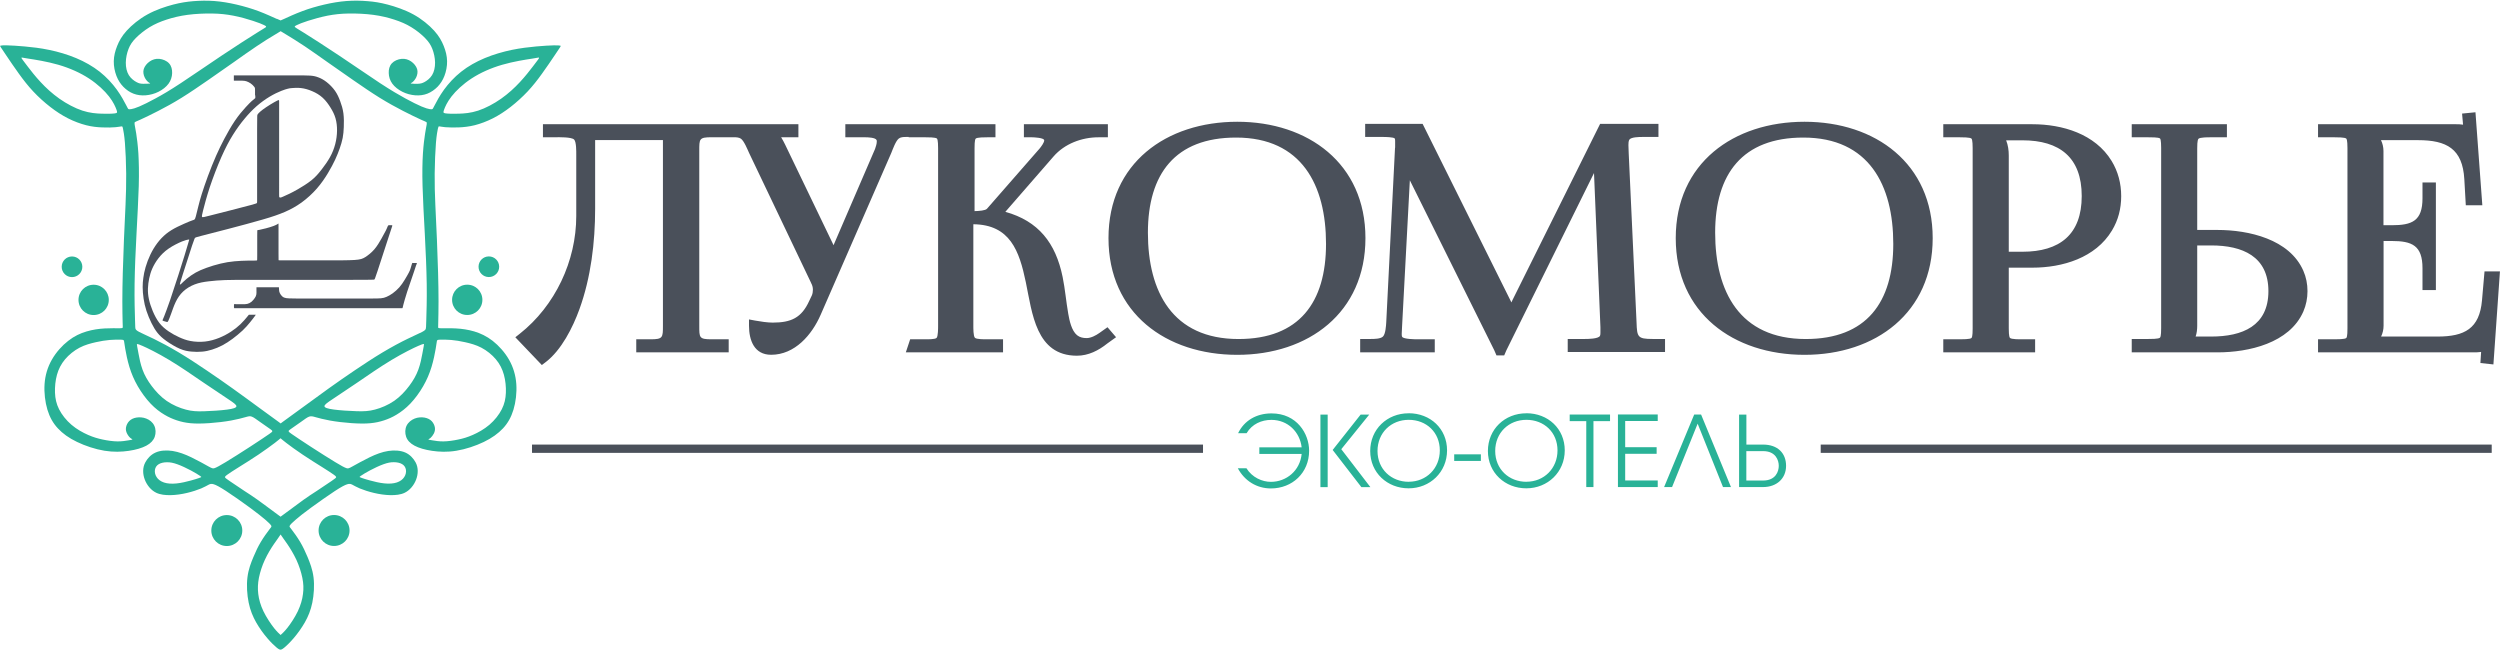 <svg width="415" height="108" viewBox="0 0 415 108" fill="none" xmlns="http://www.w3.org/2000/svg">
<path fill-rule="evenodd" clip-rule="evenodd" d="M205.587 56.278C215.674 56.278 220.12 50.2 220.12 40.486C220.12 30.773 216.111 22.836 205.186 22.836C195.08 22.836 190.552 28.869 190.552 38.628C190.552 48.387 194.616 56.278 205.587 56.278ZM299.751 56.278C309.838 56.278 314.284 50.2 314.284 40.486C314.284 30.773 310.275 22.836 299.35 22.836C289.244 22.836 284.716 28.869 284.716 38.628C284.716 48.387 288.78 56.278 299.751 56.278ZM333.019 23.292C333.338 24.085 333.456 24.969 333.456 25.798V41.789H335.716C341.921 41.789 345.566 38.928 345.566 32.541C345.566 26.153 341.921 23.292 335.716 23.292H333.019ZM364.738 40.742V54.063C364.738 54.701 364.665 55.312 364.474 55.868H367.052C372.237 55.868 376.556 54.109 376.556 48.332C376.556 42.555 372.255 40.742 367.052 40.742H364.747H364.738ZM231.592 24.522V23.483C231.592 23.383 231.592 23.073 231.529 22.991C231.374 22.754 229.916 22.736 229.688 22.736H226.617V20.567H236.158L250.728 49.863C250.773 49.963 250.837 50.072 250.892 50.2C250.946 50.072 251.001 49.954 251.047 49.863L265.617 20.567H275.303V22.736H272.578C272.141 22.736 270.747 22.745 270.464 23.192C270.328 23.41 270.319 23.839 270.319 24.085C270.319 24.531 270.364 24.978 270.364 25.424L271.667 53.526C271.749 55.941 271.84 56.269 274.328 56.269H276.396V58.437H260.241V56.269H263.111C263.548 56.269 265.334 56.26 265.59 55.758C265.672 55.603 265.672 55.339 265.672 55.175V54.337L264.605 28.723L250.063 58.146L249.698 58.993H248.413L248.049 58.146L234.034 29.926L232.741 54.237C232.741 54.638 232.686 55.029 232.686 55.421C232.686 55.549 232.686 55.795 232.759 55.913C232.987 56.314 234.982 56.323 235.347 56.323H238.171V58.492H225.788V56.269H227.556C228.066 56.269 229.169 56.269 229.57 55.868C230.007 55.439 230.08 54.063 230.116 53.517L231.574 24.522H231.592ZM395.673 39.985V54.063C395.673 54.701 395.528 55.312 395.263 55.868H404.621C409.114 55.868 411.601 54.556 412.011 49.863L412.43 45.052H414.991L413.907 60.497L411.747 60.26L411.866 58.419C411.465 58.483 411.064 58.492 410.699 58.492H384.794V56.323H387.564C387.864 56.323 389.258 56.332 389.486 56.105C389.687 55.904 389.678 54.774 389.678 54.51V24.595C389.678 24.331 389.678 23.21 389.486 23.009C389.268 22.782 387.864 22.791 387.564 22.791H384.794V20.622H407.729C408.075 20.622 408.476 20.631 408.868 20.695L408.704 18.854L410.927 18.636L412.066 34.072H409.323L409.077 29.743C408.786 24.704 406.161 23.265 401.387 23.265H395.245C395.509 23.82 395.655 24.431 395.655 25.069V37.388H397.013C400.403 37.388 402.134 36.687 402.134 32.914V30.29H404.357V48.15H402.134V44.523C402.134 40.751 400.403 40.004 397.013 40.004H395.655L395.673 39.985ZM120.106 20.622H132.535V22.791H129.674C129.929 23.201 130.148 23.638 130.339 24.021L138.276 40.505C138.303 40.569 138.34 40.632 138.367 40.705L145.256 24.732C145.383 24.367 145.547 23.875 145.547 23.492C145.547 23.41 145.547 23.319 145.511 23.246C145.328 22.827 144.044 22.791 143.697 22.791H140.326V20.622H165.247V22.791H163.881C163.58 22.791 162.186 22.782 161.967 23.009C161.767 23.21 161.776 24.34 161.776 24.595V35.047C162.568 35.028 163.589 34.946 163.844 34.646L172.583 24.65C172.82 24.358 173.339 23.684 173.339 23.292C173.339 22.864 171.589 22.791 171.334 22.791H169.967V20.622H183.909V22.791H182.342C179.581 22.791 176.729 23.857 174.897 25.962L166.888 35.165C172.355 36.687 175.243 40.295 176.401 45.999C176.811 48.022 176.975 50.063 177.33 52.086C177.521 53.189 177.877 54.893 178.788 55.64C179.244 56.013 179.799 56.123 180.383 56.123C181.102 56.123 181.932 55.676 182.497 55.275L183.845 54.319L185.267 55.977L183.818 57.016C182.369 58.182 180.665 59.048 178.77 59.048C171.954 59.048 171.353 51.968 170.286 46.847C169.202 41.626 167.671 37.297 161.575 37.224V54.063C161.575 54.419 161.557 55.804 161.84 56.077C162.104 56.332 163.389 56.323 163.735 56.323H166.505V58.492H150.367L151.087 56.323H153.666C153.985 56.323 155.224 56.342 155.47 56.096C155.734 55.84 155.725 54.41 155.725 54.063V24.595C155.725 24.331 155.725 23.201 155.534 23C155.315 22.782 153.958 22.791 153.666 22.791H150.841V22.736H150.331C149.967 22.736 149.511 22.764 149.21 22.991C148.7 23.374 148.199 24.777 147.953 25.388L136.235 52.241C134.777 55.585 131.952 58.893 128.006 58.893C125.209 58.893 124.334 56.496 124.334 54.063V53.025L125.355 53.216C126.202 53.371 127.414 53.553 128.262 53.553C131.332 53.553 133.055 52.751 134.321 49.972L134.768 49.034C134.895 48.742 134.941 48.396 134.941 48.077C134.941 47.685 134.831 47.321 134.64 46.974V46.956L124.352 25.397C124.088 24.823 123.514 23.383 122.986 23.019C122.667 22.8 122.184 22.782 121.819 22.782H118.138C116.051 22.782 116.079 23.046 116.079 25.041V54.063C116.079 56.059 116.051 56.323 118.138 56.323H120.963V58.492H105.618V56.323H107.987C110.037 56.323 110.047 56.041 110.047 54.063V23.246H98.793V34.655C98.793 40.213 98.091 46.072 96.187 51.321C95.085 54.364 93.198 58.127 90.556 60.132L89.945 60.597L85.544 55.986L86.282 55.403C92.16 50.756 95.659 43.329 95.659 35.858V25.652C95.659 25.151 95.686 23.556 95.303 23.164C94.866 22.727 92.77 22.782 92.196 22.782H90.128V20.613H120.115L120.106 20.622ZM364.747 38.172H368.109C373.267 38.172 380.055 39.694 382.352 44.942C382.825 46.017 383.044 47.157 383.044 48.332C383.044 49.507 382.816 50.646 382.352 51.722C380.055 56.97 373.267 58.492 368.109 58.492H353.867V56.269H356.637C356.938 56.269 358.332 56.287 358.56 56.05C358.76 55.849 358.751 54.719 358.751 54.464V24.549C358.751 24.303 358.751 23.183 358.569 22.991C358.359 22.773 356.929 22.791 356.637 22.791H353.867V20.622H369.668V22.791H366.897C366.569 22.791 365.203 22.782 364.948 23.037C364.729 23.265 364.738 24.358 364.738 24.65V38.172H364.747ZM333.456 44.414V54.519C333.456 54.792 333.456 55.886 333.657 56.096C333.894 56.342 335.297 56.323 335.616 56.323H337.83V58.492H322.585V56.323H325.356C325.656 56.323 327.05 56.332 327.269 56.105C327.47 55.904 327.46 54.774 327.46 54.51V24.595C327.46 24.331 327.46 23.21 327.269 23.009C327.05 22.782 325.647 22.791 325.356 22.791H322.585V20.622H337.374C342.359 20.622 347.78 22.226 350.523 26.709C351.607 28.477 352.118 30.481 352.118 32.55C352.118 34.618 351.635 36.523 350.587 38.263C347.862 42.801 342.386 44.432 337.374 44.432H333.456V44.414ZM299.55 58.902C287.75 58.902 278.173 51.995 278.173 39.53C278.173 27.064 287.787 20.212 299.55 20.212C311.314 20.212 320.827 27.146 320.827 39.53C320.827 51.913 311.359 58.902 299.55 58.902ZM205.386 58.902C193.586 58.902 184.009 51.995 184.009 39.53C184.009 27.064 193.622 20.212 205.386 20.212C217.15 20.212 226.663 27.146 226.663 39.53C226.663 51.913 217.195 58.902 205.386 58.902Z" fill="#4A505A"/>
<path d="M199.7 73.8H88.314V75.176H199.7V73.8Z" fill="#4A505A"/>
<path fill-rule="evenodd" clip-rule="evenodd" d="M206.944 71.896C207.837 70.383 209.432 69.7 211.045 69.7C213.796 69.7 215.774 71.713 216.074 74.256H209.049V75.349H216.074C215.81 78.128 213.541 79.987 210.972 79.987C209.523 79.987 207.864 79.267 206.908 77.728H205.477C206.598 79.823 208.621 81.081 210.972 81.081C214.516 81.081 217.314 78.493 217.314 74.821C217.314 72.023 215.3 68.624 211.072 68.624C208.548 68.624 206.534 69.827 205.523 71.914H206.953L206.944 71.896ZM219.191 68.825V80.862H220.394V68.825H219.191ZM221.223 74.693L225.988 80.862H227.483L222.653 74.566L227.291 68.825H225.861L221.223 74.693ZM233.834 68.606C230.253 68.606 227.455 71.258 227.455 74.866C227.455 78.475 230.289 81.062 233.834 81.062C237.378 81.062 240.212 78.374 240.212 74.766C240.212 71.158 237.433 68.597 233.834 68.597V68.606ZM233.852 79.978C230.954 79.978 228.667 77.891 228.667 74.866C228.667 71.841 230.909 69.691 233.852 69.691C236.795 69.691 239.009 71.777 239.009 74.766C239.009 77.755 236.777 79.969 233.852 79.969V79.978ZM241.397 75.422V76.516H245.825V75.422H241.397ZM253.37 68.606C249.789 68.606 246.992 71.258 246.992 74.866C246.992 78.475 249.825 81.062 253.37 81.062C256.915 81.062 259.749 78.374 259.749 74.766C259.749 71.158 256.969 68.597 253.37 68.597V68.606ZM253.388 79.978C250.491 79.978 248.204 77.891 248.204 74.866C248.204 71.841 250.445 69.691 253.388 69.691C256.331 69.691 258.546 71.777 258.546 74.766C258.546 77.755 256.313 79.969 253.388 79.969V79.978ZM263.311 80.853H264.514V69.909H267.266V68.816H260.569V69.909H263.32V80.853H263.311ZM268.578 80.853H275.184V79.76H269.781V75.331H275.002V74.237H269.781V69.891H275.184V68.798H268.578V80.835V80.853ZM282.374 68.816H281.235L276.241 80.853H277.563L281.809 70.329L286.019 80.853H287.34L282.383 68.816H282.374ZM288.688 68.816V80.853H292.661C294.939 80.853 296.488 79.422 296.488 77.326C296.488 75.231 295.103 73.8 292.661 73.8H289.9V68.825H288.698L288.688 68.816ZM289.891 74.885H292.67C294.766 74.885 295.276 76.397 295.276 77.326C295.276 78.256 294.775 79.769 292.67 79.769H289.891V74.885Z" fill="#29B297"/>
<path fill-rule="evenodd" clip-rule="evenodd" d="M42.335 15.811C42.335 15.601 42.335 15.182 42.335 14.927C42.335 14.672 42.335 14.59 42.216 14.426C42.098 14.262 41.852 14.016 41.606 13.843C41.36 13.669 41.114 13.569 40.913 13.496C40.713 13.432 40.549 13.405 40.257 13.396C39.966 13.387 39.537 13.387 39.273 13.387C39.009 13.387 38.918 13.387 38.863 13.387C38.818 13.387 38.818 13.378 38.818 13.36C38.818 13.351 38.818 13.332 38.818 13.196C38.818 13.059 38.818 12.795 38.818 12.658C38.818 12.521 38.818 12.512 38.818 12.512C38.818 12.512 38.836 12.512 40.622 12.512H48.094C50.217 12.512 50.918 12.512 51.456 12.549C51.994 12.585 52.385 12.667 52.814 12.831C53.242 12.986 53.716 13.232 54.208 13.615C54.7 13.998 55.228 14.526 55.611 15.073C55.994 15.619 56.24 16.175 56.468 16.786C56.695 17.396 56.905 18.052 57.005 18.809C57.105 19.556 57.096 20.403 57.069 21.087C57.042 21.779 56.996 22.317 56.887 22.891C56.777 23.465 56.595 24.066 56.386 24.659C56.176 25.251 55.948 25.834 55.638 26.499C55.329 27.164 54.937 27.902 54.445 28.723C53.953 29.543 53.351 30.436 52.604 31.292C51.857 32.149 50.964 32.96 50.062 33.616C49.151 34.272 48.23 34.773 47.255 35.192C46.28 35.611 45.251 35.967 43.647 36.431C42.043 36.896 39.856 37.488 37.925 37.989C35.993 38.491 34.325 38.91 33.441 39.147C32.567 39.375 32.475 39.411 32.412 39.457C32.348 39.493 32.293 39.539 31.892 40.741C31.491 41.944 30.735 44.322 30.325 45.598C29.924 46.874 29.869 47.065 29.86 47.165C29.86 47.266 29.897 47.284 30.07 47.129C30.252 46.965 30.571 46.628 30.999 46.272C31.419 45.917 31.947 45.553 32.494 45.243C33.041 44.942 33.605 44.696 34.307 44.45C35 44.204 35.82 43.94 36.612 43.758C37.396 43.566 38.152 43.448 38.927 43.375C39.701 43.302 40.503 43.275 41.077 43.265C41.651 43.256 41.989 43.256 42.216 43.256C42.444 43.256 42.572 43.256 42.636 43.238C42.699 43.22 42.699 43.183 42.699 42.345C42.699 41.507 42.699 39.894 42.699 39.065C42.699 38.236 42.718 38.208 42.736 38.199C42.754 38.199 42.79 38.199 43.027 38.163C43.264 38.117 43.702 38.017 44.157 37.898C44.613 37.78 45.087 37.634 45.424 37.507C45.761 37.379 45.952 37.279 46.062 37.206C46.171 37.133 46.198 37.097 46.217 37.097C46.235 37.097 46.235 37.133 46.235 38.145C46.235 39.147 46.235 41.124 46.235 42.126C46.235 43.129 46.235 43.174 46.244 43.193C46.253 43.211 46.271 43.22 47.656 43.22C49.032 43.22 51.775 43.22 53.98 43.22C56.185 43.22 57.853 43.22 58.855 43.156C59.857 43.092 60.194 42.956 60.65 42.673C61.106 42.382 61.671 41.935 62.144 41.388C62.618 40.833 63.001 40.176 63.32 39.611C63.639 39.047 63.894 38.582 64.058 38.254C64.222 37.926 64.286 37.734 64.34 37.607C64.395 37.488 64.431 37.434 64.477 37.406C64.523 37.379 64.568 37.379 64.678 37.379C64.787 37.379 64.96 37.379 65.051 37.388C65.142 37.397 65.142 37.416 65.106 37.534C65.069 37.643 64.996 37.853 64.514 39.338C64.031 40.823 63.129 43.593 62.673 44.988C62.217 46.382 62.199 46.4 62.081 46.418C61.962 46.436 61.753 46.446 58.099 46.455C54.445 46.455 47.346 46.455 43.31 46.455C39.273 46.455 38.316 46.455 37.369 46.491C36.421 46.528 35.483 46.591 34.635 46.701C33.788 46.801 33.031 46.938 32.321 47.211C31.61 47.484 30.936 47.885 30.398 48.395C29.86 48.897 29.468 49.498 29.159 50.145C28.849 50.792 28.621 51.484 28.421 52.04C28.22 52.596 28.056 53.025 27.947 53.243C27.837 53.462 27.792 53.462 27.728 53.453C27.664 53.444 27.573 53.407 27.436 53.371C27.3 53.334 27.118 53.289 27.036 53.243C26.954 53.198 26.972 53.161 26.999 53.106C27.026 53.052 27.063 52.97 27.263 52.478C27.455 51.977 27.81 51.065 28.238 49.817C28.667 48.569 29.177 46.992 29.605 45.671C30.024 44.35 30.361 43.293 30.626 42.436C30.89 41.58 31.072 40.924 31.2 40.514C31.318 40.094 31.382 39.912 31.4 39.83C31.419 39.739 31.391 39.748 31.236 39.776C31.081 39.803 30.799 39.848 30.207 40.085C29.614 40.331 28.712 40.769 28.002 41.261C27.282 41.753 26.744 42.3 26.307 42.864C25.869 43.429 25.523 44.031 25.277 44.587C25.031 45.142 24.885 45.671 24.767 46.209C24.657 46.755 24.575 47.311 24.557 47.885C24.539 48.459 24.584 49.052 24.721 49.671C24.858 50.3 25.076 50.965 25.359 51.648C25.651 52.332 26.006 53.025 26.452 53.608C26.899 54.182 27.446 54.637 28.011 55.02C28.576 55.403 29.159 55.712 29.733 55.977C30.316 56.241 30.899 56.469 31.619 56.605C32.339 56.742 33.214 56.788 34.034 56.697C34.863 56.605 35.647 56.378 36.376 56.086C37.095 55.794 37.761 55.439 38.344 55.056C38.936 54.674 39.446 54.264 39.911 53.826C40.376 53.38 40.777 52.897 40.995 52.633C41.214 52.368 41.25 52.323 41.269 52.295C41.287 52.268 41.296 52.25 41.323 52.241C41.351 52.241 41.396 52.241 41.588 52.241C41.788 52.241 42.134 52.241 42.307 52.241C42.481 52.241 42.462 52.241 42.453 52.259C42.444 52.268 42.435 52.295 42.289 52.496C42.143 52.696 41.861 53.079 41.515 53.498C41.168 53.927 40.767 54.391 40.266 54.865C39.765 55.339 39.173 55.813 38.608 56.241C38.034 56.66 37.487 57.025 36.913 57.325C36.339 57.626 35.756 57.863 35.2 58.036C34.644 58.209 34.116 58.328 33.551 58.373C32.986 58.428 32.375 58.419 31.774 58.364C31.172 58.309 30.589 58.209 29.86 57.899C29.131 57.59 28.266 57.061 27.61 56.596C26.963 56.132 26.525 55.731 26.152 55.266C25.778 54.801 25.459 54.264 25.149 53.635C24.84 53.006 24.539 52.295 24.311 51.603C24.083 50.91 23.938 50.254 23.837 49.58C23.737 48.906 23.682 48.213 23.682 47.648C23.682 47.083 23.719 46.637 23.792 46.127C23.865 45.607 23.965 45.024 24.165 44.35C24.357 43.675 24.648 42.919 24.976 42.236C25.304 41.552 25.669 40.951 26.097 40.377C26.525 39.803 27.026 39.274 27.582 38.819C28.138 38.372 28.74 38.008 29.459 37.652C30.179 37.297 30.999 36.951 31.455 36.759C31.911 36.577 31.983 36.55 32.066 36.532C32.148 36.504 32.23 36.486 32.293 36.431C32.357 36.377 32.403 36.295 32.512 35.903C32.612 35.511 32.785 34.809 32.94 34.181C33.095 33.561 33.241 33.023 33.487 32.222C33.742 31.42 34.097 30.363 34.517 29.224C34.936 28.085 35.428 26.873 35.874 25.852C36.321 24.841 36.722 24.021 37.223 23.064C37.733 22.107 38.344 21.005 38.981 20.066C39.619 19.119 40.294 18.335 40.786 17.797C41.278 17.26 41.578 16.968 41.788 16.777C41.998 16.594 42.107 16.512 42.198 16.439C42.28 16.376 42.335 16.321 42.362 16.294C42.389 16.266 42.389 16.248 42.38 16.23C42.38 16.212 42.38 16.175 42.38 16.157C42.38 16.13 42.38 16.102 42.38 16.093C42.38 16.075 42.38 16.075 42.38 15.856M48.504 14.617C48.795 14.599 49.351 14.544 49.953 14.617C50.554 14.681 51.192 14.863 51.82 15.136C52.449 15.401 53.06 15.756 53.579 16.239C54.099 16.713 54.527 17.314 54.882 17.888C55.237 18.462 55.511 19 55.693 19.629C55.875 20.258 55.957 20.968 55.948 21.697C55.939 22.426 55.839 23.182 55.648 23.921C55.456 24.649 55.183 25.369 54.782 26.08C54.39 26.791 53.88 27.502 53.379 28.148C52.877 28.796 52.385 29.379 51.693 29.934C51 30.49 50.107 31.028 49.469 31.401C48.832 31.766 48.44 31.966 48.048 32.158C47.647 32.349 47.246 32.531 46.991 32.641C46.736 32.75 46.636 32.796 46.554 32.796C46.462 32.796 46.39 32.768 46.362 32.714C46.326 32.668 46.335 32.595 46.335 30.117C46.335 27.638 46.335 22.754 46.335 20.121C46.335 17.487 46.335 17.114 46.335 16.904C46.335 16.695 46.326 16.658 46.298 16.631C46.28 16.604 46.235 16.594 45.998 16.713C45.761 16.831 45.314 17.077 44.859 17.36C44.403 17.642 43.938 17.952 43.601 18.207C43.264 18.462 43.045 18.663 42.918 18.799C42.79 18.936 42.754 19.009 42.727 19.073C42.699 19.137 42.69 19.182 42.681 21.46C42.681 23.738 42.681 28.24 42.681 30.609C42.681 32.978 42.681 33.215 42.681 33.379C42.681 33.543 42.681 33.616 42.654 33.679C42.626 33.743 42.572 33.78 41.861 33.98C41.15 34.172 39.792 34.527 38.398 34.882C37.004 35.238 35.592 35.602 34.781 35.803C33.97 36.012 33.76 36.058 33.651 36.049C33.542 36.049 33.514 35.985 33.514 35.894C33.514 35.803 33.532 35.666 33.724 34.891C33.915 34.117 34.289 32.705 34.826 31.064C35.373 29.433 36.084 27.575 36.749 26.071C37.414 24.567 38.025 23.41 38.663 22.39C39.3 21.369 39.947 20.485 40.603 19.702C41.25 18.918 41.907 18.235 42.599 17.624C43.301 17.014 44.048 16.476 44.759 16.048C45.478 15.619 46.171 15.291 46.681 15.091C47.191 14.881 47.538 14.79 47.747 14.736C47.966 14.681 48.057 14.663 48.121 14.653C48.185 14.653 48.221 14.644 48.522 14.617H48.504ZM38.836 51.029C38.836 50.965 38.836 50.874 38.836 50.774C38.836 50.673 38.836 50.573 38.845 50.528C38.854 50.482 38.881 50.482 39.127 50.491C39.373 50.491 39.856 50.491 40.212 50.5C40.567 50.5 40.813 50.5 41.05 50.446C41.287 50.391 41.533 50.273 41.752 50.09C41.97 49.908 42.162 49.662 42.298 49.462C42.435 49.261 42.508 49.106 42.544 48.915C42.581 48.724 42.581 48.505 42.572 48.313C42.572 48.122 42.572 47.958 42.572 47.858C42.572 47.758 42.572 47.73 42.572 47.712C42.572 47.694 42.572 47.694 42.599 47.685C42.617 47.685 42.663 47.685 43.273 47.685C43.893 47.685 45.087 47.685 45.688 47.685C46.289 47.685 46.298 47.685 46.308 47.703C46.308 47.712 46.308 47.73 46.308 47.803C46.308 47.876 46.308 48.013 46.326 48.159C46.335 48.304 46.362 48.459 46.453 48.66C46.545 48.86 46.718 49.097 46.9 49.243C47.091 49.389 47.292 49.453 47.52 49.489C47.747 49.525 47.984 49.544 49.224 49.553C50.463 49.553 52.695 49.553 54.472 49.553H61.561C62.308 49.553 62.837 49.553 63.229 49.516C63.611 49.48 63.858 49.407 64.158 49.279C64.459 49.152 64.805 48.961 65.179 48.696C65.552 48.423 65.953 48.077 66.29 47.694C66.628 47.311 66.901 46.901 67.174 46.455C67.448 46.017 67.712 45.543 67.876 45.234C68.04 44.924 68.095 44.76 68.158 44.541C68.231 44.313 68.313 44.022 68.359 43.867C68.413 43.703 68.423 43.666 68.45 43.657C68.468 43.639 68.505 43.657 68.623 43.657C68.742 43.657 68.951 43.657 69.061 43.657C69.17 43.657 69.188 43.657 69.197 43.675C69.197 43.694 69.197 43.721 69.179 43.794C69.152 43.867 69.097 43.976 69.061 44.076C69.024 44.177 69.006 44.277 68.732 45.079C68.459 45.881 67.94 47.375 67.584 48.45C67.238 49.525 67.065 50.181 66.965 50.555C66.874 50.929 66.855 51.029 66.837 51.084C66.819 51.138 66.81 51.147 66.782 51.157C66.755 51.157 66.701 51.157 62.691 51.157H38.89C38.89 51.157 38.863 51.157 38.863 51.138C38.863 51.12 38.845 51.084 38.845 51.02L38.836 51.029Z" fill="#4A505A"/>
<path fill-rule="evenodd" clip-rule="evenodd" d="M45.942 3.137C45.304 2.854 44.156 2.317 42.953 1.861C41.75 1.414 40.511 1.05 39.263 0.758C38.014 0.467 36.766 0.257 35.554 0.166C34.342 0.075 33.167 0.111 32.092 0.193C31.016 0.285 30.032 0.43 28.757 0.758C27.472 1.095 25.895 1.615 24.492 2.389C23.089 3.155 21.868 4.175 21.039 5.087C20.209 5.998 19.772 6.818 19.444 7.638C19.116 8.458 18.906 9.287 18.888 10.144C18.87 11 19.052 11.884 19.335 12.613C19.617 13.342 20 13.916 20.474 14.408C20.957 14.9 21.531 15.31 22.159 15.547C22.788 15.793 23.472 15.875 24.182 15.821C24.893 15.766 25.631 15.575 26.305 15.237C26.98 14.9 27.581 14.435 27.982 13.889C28.374 13.351 28.556 12.741 28.574 12.139C28.593 11.538 28.456 10.946 28.064 10.517C27.672 10.089 27.034 9.825 26.442 9.77C25.85 9.716 25.321 9.88 24.857 10.198C24.392 10.517 24.009 10.991 23.863 11.465C23.718 11.948 23.827 12.431 24 12.814C24.182 13.205 24.428 13.488 24.647 13.652C24.857 13.816 25.039 13.843 24.857 13.871C24.674 13.898 24.137 13.916 23.736 13.907C23.335 13.898 23.071 13.852 22.67 13.634C22.269 13.424 21.731 13.041 21.385 12.476C21.039 11.912 20.875 11.173 20.884 10.39C20.893 9.606 21.075 8.786 21.339 8.112C21.604 7.437 21.95 6.918 22.542 6.317C23.134 5.715 23.954 5.05 24.829 4.513C25.704 3.984 26.615 3.592 27.654 3.255C28.684 2.918 29.841 2.635 31.153 2.462C32.465 2.289 33.941 2.225 35.217 2.244C36.493 2.262 37.586 2.38 38.725 2.599C39.873 2.818 41.067 3.155 41.978 3.456C42.889 3.747 43.5 4.002 43.837 4.166C44.174 4.33 44.22 4.412 44.147 4.494C44.074 4.585 43.864 4.677 42.634 5.451C41.404 6.216 39.144 7.665 36.766 9.251C34.388 10.845 31.873 12.577 30.005 13.807C28.137 15.037 26.898 15.757 25.813 16.34C24.729 16.932 23.791 17.397 23.125 17.679C22.46 17.962 22.068 18.062 21.804 18.108C21.54 18.153 21.412 18.153 21.33 18.108C21.248 18.062 21.203 17.971 20.929 17.433C20.647 16.896 20.137 15.912 19.398 14.891C18.66 13.871 17.695 12.814 16.546 11.902C15.398 11 14.068 10.244 12.628 9.643C11.188 9.041 9.639 8.586 8.163 8.285C6.696 7.975 5.302 7.82 4.099 7.711C2.897 7.601 1.876 7.547 1.211 7.529C0.555 7.51 0.254 7.538 0.117 7.574C-0.019 7.611 -0.001 7.647 0.145 7.866C0.29 8.084 0.555 8.476 1.074 9.251C1.594 10.025 2.368 11.173 3.133 12.23C3.899 13.287 4.646 14.253 5.512 15.174C6.377 16.103 7.371 16.996 8.346 17.752C9.321 18.509 10.277 19.128 11.28 19.639C12.282 20.149 13.339 20.541 14.305 20.787C15.271 21.033 16.136 21.124 16.984 21.151C17.831 21.188 18.642 21.169 19.189 21.115C19.736 21.069 20.018 20.987 20.173 20.978C20.328 20.969 20.346 21.024 20.419 21.379C20.492 21.734 20.629 22.39 20.738 23.712C20.847 25.033 20.929 27.028 20.948 28.814C20.966 30.6 20.911 32.195 20.838 34.008C20.765 35.822 20.656 37.863 20.574 39.803C20.492 41.744 20.428 43.576 20.383 45.28C20.337 46.984 20.31 48.542 20.31 49.982C20.31 51.421 20.337 52.734 20.355 53.444C20.373 54.155 20.392 54.273 20.373 54.355C20.364 54.438 20.319 54.483 19.827 54.492C19.335 54.492 18.378 54.465 17.394 54.52C16.41 54.574 15.389 54.72 14.369 55.021C13.348 55.321 12.337 55.786 11.325 56.579C10.314 57.362 9.311 58.474 8.61 59.704C7.908 60.934 7.498 62.292 7.398 63.75C7.298 65.208 7.498 66.757 7.872 68.014C8.254 69.272 8.81 70.247 9.603 71.103C10.396 71.96 11.434 72.716 12.792 73.363C14.15 74.019 15.827 74.575 17.339 74.821C18.852 75.067 20.2 75.013 21.376 74.839C22.551 74.666 23.563 74.375 24.292 73.983C25.021 73.591 25.476 73.099 25.686 72.507C25.895 71.905 25.877 71.204 25.604 70.648C25.34 70.092 24.829 69.691 24.273 69.481C23.727 69.263 23.134 69.236 22.642 69.317C22.141 69.4 21.74 69.6 21.44 69.91C21.148 70.21 20.966 70.621 20.911 70.985C20.856 71.35 20.938 71.659 21.084 71.96C21.23 72.261 21.449 72.543 21.649 72.707C21.84 72.871 22.014 72.917 21.986 72.953C21.959 72.99 21.74 73.026 21.312 73.099C20.884 73.172 20.255 73.281 19.49 73.272C18.733 73.263 17.84 73.135 17.038 72.962C16.227 72.789 15.498 72.58 14.624 72.197C13.749 71.814 12.738 71.258 11.863 70.511C10.988 69.764 10.259 68.835 9.803 67.933C9.348 67.03 9.166 66.156 9.129 65.19C9.093 64.224 9.193 63.167 9.457 62.21C9.721 61.263 10.15 60.424 10.797 59.65C11.444 58.884 12.3 58.192 13.202 57.718C14.104 57.244 15.061 56.998 15.899 56.807C16.747 56.615 17.476 56.497 18.223 56.433C18.961 56.369 19.708 56.369 20.1 56.388C20.501 56.406 20.547 56.442 20.592 56.633C20.638 56.825 20.665 57.171 20.793 57.918C20.92 58.666 21.148 59.823 21.485 60.925C21.822 62.028 22.269 63.076 22.87 64.115C23.472 65.153 24.228 66.192 25.002 67.003C25.777 67.814 26.561 68.406 27.29 68.835C28.018 69.272 28.684 69.554 29.367 69.782C30.06 70.01 30.77 70.174 31.654 70.256C32.538 70.338 33.604 70.32 34.789 70.238C35.973 70.156 37.285 70.001 38.343 69.81C39.4 69.618 40.201 69.4 40.721 69.254C41.24 69.108 41.477 69.035 41.805 69.163C42.133 69.29 42.543 69.6 43.145 70.028C43.746 70.457 44.539 70.994 44.931 71.277C45.322 71.568 45.322 71.605 44.721 72.024C44.12 72.443 42.908 73.254 41.504 74.165C40.101 75.076 38.516 76.079 37.477 76.707C36.438 77.336 35.946 77.591 35.645 77.701C35.345 77.81 35.226 77.764 34.606 77.427C33.987 77.081 32.857 76.443 31.782 75.924C30.707 75.404 29.677 75.022 28.647 74.858C27.618 74.703 26.588 74.766 25.804 75.131C25.012 75.486 24.456 76.133 24.128 76.744C23.162 78.502 24.255 80.999 25.941 81.801C26.606 82.12 27.454 82.211 28.346 82.193C29.23 82.175 30.151 82.038 31.035 81.828C31.928 81.619 32.784 81.336 33.395 81.081C34.005 80.826 34.361 80.598 34.634 80.462C34.907 80.325 35.099 80.27 35.481 80.389C35.864 80.507 36.42 80.79 37.532 81.51C38.634 82.229 40.283 83.387 41.495 84.279C42.707 85.172 43.482 85.792 44.028 86.257C44.575 86.731 44.903 87.05 45.013 87.241C45.122 87.432 45.031 87.487 44.694 87.924C44.356 88.362 43.773 89.164 43.299 89.956C42.826 90.749 42.461 91.524 42.069 92.462C41.668 93.401 41.24 94.503 41.076 95.843C40.912 97.173 41.012 98.731 41.277 100.025C41.541 101.319 41.978 102.358 42.525 103.324C43.081 104.299 43.746 105.21 44.375 105.939C44.994 106.668 45.578 107.215 45.942 107.515C46.288 107.798 46.452 107.843 46.562 107.843C46.671 107.843 46.835 107.798 47.181 107.515C47.546 107.224 48.12 106.668 48.748 105.939C49.368 105.21 50.042 104.299 50.598 103.324C51.154 102.349 51.582 101.319 51.847 100.025C52.111 98.731 52.211 97.173 52.047 95.843C51.883 94.512 51.446 93.41 51.054 92.462C50.653 91.524 50.297 90.749 49.824 89.956C49.35 89.164 48.767 88.353 48.429 87.924C48.092 87.487 47.992 87.432 48.111 87.241C48.22 87.05 48.548 86.731 49.095 86.257C49.641 85.783 50.416 85.163 51.628 84.279C52.84 83.387 54.489 82.238 55.592 81.51C56.694 80.79 57.259 80.507 57.642 80.389C58.025 80.27 58.216 80.325 58.489 80.462C58.763 80.598 59.118 80.826 59.728 81.081C60.339 81.336 61.196 81.619 62.089 81.828C62.981 82.038 63.893 82.175 64.777 82.193C65.66 82.211 66.517 82.12 67.173 81.801C68.85 80.999 69.943 78.502 68.986 76.744C68.649 76.133 68.093 75.486 67.31 75.131C66.517 74.776 65.487 74.703 64.467 74.858C63.437 75.013 62.407 75.404 61.332 75.924C60.257 76.443 59.127 77.09 58.508 77.427C57.888 77.773 57.769 77.81 57.469 77.701C57.168 77.591 56.676 77.345 55.637 76.707C54.598 76.079 53.004 75.067 51.61 74.165C50.206 73.254 49.004 72.452 48.393 72.024C47.792 71.605 47.792 71.559 48.184 71.277C48.575 70.985 49.368 70.457 49.969 70.028C50.571 69.6 50.981 69.281 51.309 69.163C51.637 69.044 51.874 69.108 52.393 69.254C52.913 69.4 53.715 69.618 54.772 69.81C55.828 70.001 57.141 70.156 58.325 70.238C59.51 70.32 60.567 70.338 61.46 70.256C62.344 70.174 63.054 70.01 63.747 69.782C64.439 69.554 65.105 69.272 65.825 68.835C66.553 68.397 67.337 67.814 68.112 67.003C68.886 66.192 69.642 65.162 70.244 64.115C70.845 63.076 71.292 62.028 71.629 60.925C71.966 59.823 72.194 58.666 72.321 57.918C72.449 57.171 72.485 56.825 72.522 56.633C72.567 56.442 72.613 56.406 73.014 56.388C73.415 56.369 74.153 56.369 74.891 56.433C75.629 56.497 76.367 56.615 77.215 56.807C78.062 56.998 79.01 57.244 79.912 57.718C80.814 58.192 81.68 58.884 82.317 59.65C82.964 60.415 83.383 61.253 83.648 62.21C83.912 63.158 84.012 64.224 83.976 65.19C83.939 66.156 83.757 67.03 83.301 67.933C82.846 68.835 82.117 69.764 81.242 70.511C80.367 71.258 79.356 71.814 78.481 72.197C77.606 72.58 76.877 72.798 76.066 72.962C75.255 73.135 74.372 73.263 73.615 73.272C72.859 73.281 72.221 73.172 71.793 73.099C71.365 73.026 71.146 72.999 71.119 72.953C71.091 72.917 71.264 72.871 71.456 72.707C71.647 72.543 71.866 72.261 72.021 71.96C72.166 71.659 72.249 71.34 72.194 70.985C72.139 70.621 71.957 70.22 71.665 69.91C71.374 69.609 70.964 69.409 70.463 69.317C69.961 69.236 69.378 69.263 68.832 69.481C68.285 69.7 67.775 70.101 67.501 70.648C67.228 71.195 67.21 71.905 67.419 72.507C67.629 73.108 68.084 73.591 68.813 73.983C69.542 74.375 70.554 74.666 71.729 74.839C72.905 75.013 74.253 75.076 75.766 74.821C77.278 74.575 78.955 74.019 80.313 73.363C81.67 72.707 82.7 71.96 83.502 71.103C84.295 70.247 84.85 69.272 85.233 68.014C85.616 66.757 85.807 65.208 85.707 63.75C85.607 62.292 85.197 60.934 84.495 59.704C83.793 58.474 82.791 57.372 81.78 56.579C80.768 55.795 79.757 55.331 78.736 55.021C77.716 54.72 76.695 54.574 75.711 54.52C74.727 54.465 73.779 54.501 73.278 54.492C72.786 54.492 72.75 54.438 72.731 54.355C72.722 54.273 72.731 54.155 72.75 53.444C72.768 52.734 72.795 51.421 72.795 49.982C72.795 48.542 72.768 46.975 72.722 45.28C72.677 43.576 72.613 41.744 72.531 39.803C72.449 37.863 72.34 35.822 72.267 34.008C72.185 32.195 72.139 30.6 72.157 28.814C72.176 27.028 72.258 25.033 72.367 23.712C72.476 22.39 72.613 21.734 72.686 21.379C72.768 21.024 72.786 20.969 72.932 20.978C73.087 20.987 73.369 21.069 73.916 21.115C74.463 21.16 75.283 21.178 76.121 21.151C76.969 21.115 77.834 21.024 78.8 20.787C79.766 20.541 80.814 20.149 81.825 19.639C82.828 19.128 83.784 18.509 84.759 17.752C85.734 16.996 86.718 16.103 87.593 15.174C88.459 14.244 89.215 13.287 89.971 12.23C90.737 11.173 91.511 10.025 92.031 9.251C92.55 8.476 92.814 8.084 92.96 7.866C93.106 7.647 93.124 7.611 92.987 7.574C92.851 7.538 92.55 7.519 91.894 7.529C91.238 7.547 90.218 7.601 89.006 7.711C87.803 7.82 86.409 7.984 84.942 8.285C83.475 8.595 81.916 9.041 80.477 9.643C79.037 10.244 77.707 10.991 76.558 11.902C75.41 12.805 74.445 13.871 73.706 14.891C72.968 15.912 72.449 16.896 72.176 17.433C71.893 17.971 71.857 18.062 71.775 18.108C71.693 18.153 71.565 18.153 71.301 18.108C71.037 18.062 70.645 17.962 69.98 17.679C69.314 17.397 68.376 16.932 67.291 16.34C66.207 15.748 64.968 15.028 63.1 13.807C61.232 12.577 58.717 10.836 56.339 9.251C53.961 7.665 51.701 6.216 50.471 5.451C49.24 4.686 49.031 4.585 48.958 4.494C48.876 4.403 48.931 4.33 49.268 4.166C49.596 4.002 50.215 3.747 51.127 3.456C52.038 3.164 53.241 2.827 54.38 2.599C55.519 2.38 56.612 2.262 57.888 2.244C59.163 2.225 60.64 2.289 61.952 2.462C63.264 2.635 64.412 2.918 65.451 3.255C66.49 3.592 67.401 3.975 68.276 4.513C69.15 5.041 69.98 5.715 70.563 6.317C71.155 6.918 71.501 7.437 71.766 8.112C72.03 8.786 72.212 9.606 72.221 10.39C72.23 11.173 72.066 11.912 71.72 12.476C71.374 13.041 70.836 13.424 70.435 13.634C70.034 13.843 69.77 13.889 69.369 13.907C68.968 13.916 68.43 13.907 68.248 13.871C68.066 13.843 68.248 13.816 68.458 13.652C68.667 13.488 68.923 13.196 69.105 12.814C69.278 12.422 69.387 11.939 69.242 11.465C69.096 10.991 68.713 10.517 68.248 10.198C67.784 9.88 67.246 9.716 66.663 9.77C66.07 9.825 65.433 10.089 65.041 10.517C64.649 10.946 64.503 11.538 64.531 12.139C64.549 12.741 64.731 13.351 65.123 13.889C65.515 14.426 66.125 14.9 66.799 15.237C67.474 15.575 68.212 15.766 68.923 15.821C69.633 15.875 70.317 15.793 70.945 15.547C71.574 15.301 72.148 14.891 72.631 14.408C73.105 13.916 73.488 13.342 73.77 12.613C74.053 11.884 74.235 11 74.217 10.144C74.198 9.287 73.989 8.458 73.661 7.638C73.333 6.818 72.895 6.007 72.066 5.087C71.237 4.175 70.016 3.155 68.613 2.389C67.21 1.624 65.624 1.095 64.348 0.758C63.063 0.421 62.089 0.275 61.013 0.193C59.938 0.102 58.763 0.075 57.551 0.166C56.339 0.257 55.09 0.467 53.842 0.758C52.594 1.05 51.345 1.405 50.152 1.861C48.949 2.307 47.801 2.845 47.163 3.137C46.88 3.264 46.698 3.346 46.58 3.392C46.461 3.337 46.279 3.264 45.997 3.137M46.58 105.41C46.334 105.183 45.969 104.855 45.495 104.262C44.94 103.561 44.229 102.495 43.737 101.483C43.245 100.463 42.98 99.497 42.871 98.595C42.762 97.692 42.798 96.863 42.98 95.916C43.172 94.977 43.5 93.929 43.965 92.936C44.42 91.943 45.003 90.995 45.495 90.284C45.978 89.574 46.37 89.082 46.58 88.726C46.798 89.082 47.19 89.574 47.673 90.284C48.165 91.004 48.739 91.943 49.204 92.936C49.66 93.929 49.997 94.977 50.188 95.916C50.38 96.854 50.416 97.692 50.297 98.595C50.188 99.497 49.915 100.463 49.432 101.483C48.94 102.504 48.229 103.57 47.673 104.262C47.199 104.855 46.835 105.183 46.58 105.41ZM46.58 85.774C46.37 85.61 46.06 85.391 45.578 85.036C44.812 84.48 43.637 83.587 42.78 82.977C41.923 82.366 41.395 82.029 40.593 81.51C39.791 80.99 38.734 80.27 38.133 79.86C37.541 79.45 37.413 79.35 37.367 79.259C37.322 79.168 37.349 79.076 37.714 78.812C38.078 78.539 38.78 78.092 39.709 77.509C40.639 76.926 41.805 76.206 42.898 75.468C43.992 74.73 45.022 73.974 45.614 73.527C46.206 73.072 46.361 72.926 46.525 72.789L46.571 72.753L46.616 72.789C46.78 72.926 46.935 73.072 47.527 73.527C48.12 73.983 49.149 74.739 50.243 75.468C51.336 76.206 52.503 76.926 53.432 77.509C54.361 78.092 55.063 78.548 55.428 78.812C55.792 79.086 55.828 79.168 55.783 79.259C55.737 79.35 55.61 79.45 55.018 79.86C54.425 80.27 53.359 80.981 52.557 81.51C51.755 82.029 51.227 82.366 50.37 82.977C49.514 83.587 48.338 84.48 47.573 85.036C47.099 85.382 46.78 85.601 46.571 85.774H46.58ZM46.58 70.283C46.47 70.201 46.352 70.11 46.215 70.01C45.55 69.518 44.457 68.734 43.099 67.741C41.741 66.748 40.11 65.545 38.625 64.488C37.14 63.422 35.8 62.502 34.324 61.499C32.848 60.497 31.226 59.431 29.686 58.511C28.146 57.59 26.697 56.825 25.549 56.26C24.401 55.704 23.572 55.349 23.107 55.103C22.642 54.857 22.542 54.711 22.497 54.583C22.451 54.456 22.451 54.319 22.415 53.135C22.378 51.959 22.305 49.727 22.342 47.148C22.378 44.569 22.506 41.653 22.661 38.801C22.806 35.949 22.97 33.161 23.034 30.892C23.098 28.623 23.052 26.883 22.97 25.461C22.879 24.04 22.733 22.946 22.615 22.181C22.488 21.406 22.387 20.96 22.351 20.686C22.305 20.413 22.333 20.322 22.415 20.258C22.506 20.194 22.67 20.149 23.308 19.857C23.954 19.566 25.075 19.028 26.278 18.408C27.481 17.789 28.757 17.096 30.16 16.221C31.563 15.356 33.076 14.308 34.534 13.306C35.992 12.294 37.386 11.319 38.734 10.372C40.083 9.415 41.395 8.485 42.589 7.684C43.782 6.882 44.867 6.207 45.568 5.797C46.088 5.487 46.388 5.314 46.589 5.178C46.789 5.314 47.09 5.478 47.609 5.797C48.311 6.216 49.395 6.891 50.589 7.684C51.783 8.485 53.086 9.415 54.444 10.372C55.792 11.328 57.186 12.303 58.644 13.306C60.102 14.317 61.624 15.356 63.018 16.221C64.421 17.087 65.697 17.789 66.9 18.408C68.103 19.028 69.223 19.566 69.87 19.857C70.517 20.149 70.672 20.194 70.763 20.258C70.854 20.322 70.873 20.413 70.827 20.686C70.781 20.96 70.681 21.406 70.563 22.181C70.444 22.955 70.299 24.049 70.207 25.461C70.116 26.883 70.08 28.623 70.144 30.892C70.207 33.161 70.362 35.94 70.517 38.801C70.663 41.653 70.8 44.578 70.836 47.148C70.873 49.727 70.8 51.95 70.763 53.135C70.727 54.31 70.727 54.447 70.681 54.583C70.636 54.72 70.535 54.857 70.071 55.103C69.606 55.349 68.768 55.695 67.629 56.26C66.481 56.816 65.032 57.59 63.492 58.511C61.952 59.431 60.33 60.506 58.854 61.499C57.378 62.502 56.038 63.422 54.553 64.488C53.068 65.554 51.437 66.757 50.079 67.741C48.721 68.734 47.628 69.518 46.962 70.01C46.826 70.11 46.707 70.201 46.598 70.283H46.58ZM81.151 42.565C80.203 42.565 79.438 43.33 79.438 44.278C79.438 45.225 80.203 45.991 81.151 45.991C82.099 45.991 82.864 45.225 82.864 44.278C82.864 43.33 82.099 42.565 81.151 42.565ZM77.561 47.257C76.176 47.257 75.046 48.378 75.046 49.772C75.046 51.166 76.167 52.287 77.561 52.287C78.955 52.287 80.076 51.166 80.076 49.772C80.076 48.378 78.955 47.257 77.561 47.257ZM55.455 85.491C54.033 85.491 52.885 86.64 52.885 88.061C52.885 89.483 54.033 90.631 55.455 90.631C56.876 90.631 58.025 89.483 58.025 88.061C58.025 86.64 56.876 85.491 55.455 85.491ZM59.92 78.976C60.175 78.794 60.722 78.457 61.423 78.083C62.125 77.71 62.972 77.309 63.656 77.063C64.339 76.817 64.859 76.716 65.378 76.726C65.888 76.726 66.398 76.826 66.754 77.045C67.109 77.254 67.319 77.582 67.383 77.965C67.446 78.348 67.364 78.803 67.109 79.186C66.863 79.578 66.444 79.897 65.879 80.088C65.314 80.279 64.594 80.325 63.792 80.243C62.991 80.161 62.098 79.942 61.432 79.76C60.758 79.578 60.312 79.432 60.056 79.341C59.81 79.25 59.765 79.231 59.719 79.204C59.683 79.177 59.647 79.159 59.902 78.976H59.92ZM69.515 57.381C68.649 57.754 66.936 58.593 65.023 59.741C63.109 60.889 60.995 62.356 59.264 63.541C57.532 64.716 56.175 65.609 55.255 66.228C54.334 66.839 53.851 67.176 53.86 67.431C53.879 67.686 54.398 67.85 55.428 67.987C56.466 68.124 58.025 68.224 59.218 68.26C60.412 68.297 61.25 68.26 62.252 67.987C63.264 67.723 64.439 67.231 65.442 66.538C66.444 65.846 67.264 64.944 67.929 64.06C68.594 63.176 69.096 62.31 69.442 61.363C69.788 60.415 69.989 59.385 70.107 58.72C70.235 58.055 70.289 57.745 70.326 57.545C70.362 57.344 70.38 57.253 70.38 57.171C70.38 57.089 70.371 57.007 69.506 57.39L69.515 57.381ZM88.277 9.743C87.256 9.898 85.242 10.207 83.356 10.754C81.47 11.301 79.72 12.085 78.272 13.032C76.823 13.98 75.684 15.073 74.946 16.021C74.208 16.969 73.879 17.762 73.716 18.208C73.552 18.654 73.552 18.764 73.962 18.819C74.372 18.882 75.183 18.901 76.13 18.873C77.078 18.846 78.144 18.764 79.374 18.363C80.595 17.962 81.98 17.233 83.183 16.386C84.386 15.538 85.424 14.581 86.308 13.625C87.201 12.668 87.939 11.711 88.422 11.082C88.905 10.454 89.133 10.144 89.27 9.962C89.406 9.77 89.461 9.706 89.47 9.652C89.489 9.606 89.47 9.57 89.443 9.561C89.416 9.542 89.379 9.542 89.352 9.561C89.325 9.561 89.297 9.579 88.277 9.743ZM11.954 42.574C12.902 42.574 13.667 43.339 13.667 44.287C13.667 45.234 12.902 46 11.954 46C11.006 46 10.241 45.234 10.241 44.287C10.241 43.339 11.006 42.574 11.954 42.574ZM15.544 47.266C16.929 47.266 18.059 48.387 18.059 49.781C18.059 51.175 16.938 52.296 15.544 52.296C14.15 52.296 13.029 51.175 13.029 49.781C13.029 48.387 14.15 47.266 15.544 47.266ZM37.65 85.501C39.071 85.501 40.22 86.649 40.22 88.07C40.22 89.492 39.071 90.64 37.65 90.64C36.228 90.64 35.08 89.492 35.08 88.07C35.08 86.649 36.228 85.501 37.65 85.501ZM33.185 78.985C32.93 78.803 32.383 78.466 31.682 78.092C30.98 77.719 30.133 77.318 29.449 77.072C28.766 76.826 28.246 76.726 27.727 76.735C27.217 76.735 26.706 76.835 26.351 77.054C25.996 77.263 25.786 77.591 25.722 77.974C25.659 78.357 25.741 78.812 25.996 79.195C26.242 79.587 26.661 79.906 27.226 80.097C27.791 80.288 28.511 80.334 29.312 80.252C30.114 80.17 31.007 79.951 31.672 79.769C32.347 79.587 32.793 79.441 33.048 79.35C33.294 79.259 33.34 79.241 33.386 79.213C33.422 79.186 33.458 79.168 33.203 78.985H33.185ZM23.59 57.39C24.456 57.763 26.169 58.602 28.082 59.75C29.996 60.898 32.11 62.365 33.841 63.55C35.572 64.725 36.93 65.618 37.85 66.238C38.771 66.848 39.254 67.185 39.245 67.44C39.226 67.696 38.707 67.86 37.677 67.996C36.639 68.133 35.08 68.233 33.887 68.27C32.693 68.306 31.855 68.27 30.852 67.996C29.841 67.732 28.666 67.24 27.663 66.547C26.661 65.855 25.841 64.953 25.175 64.069C24.51 63.185 24.009 62.319 23.663 61.372C23.317 60.424 23.116 59.395 22.998 58.729C22.87 58.064 22.816 57.754 22.779 57.554C22.743 57.353 22.724 57.262 22.724 57.18C22.724 57.098 22.733 57.016 23.599 57.399L23.59 57.39ZM4.774 9.743C5.794 9.898 7.808 10.207 9.694 10.754C11.58 11.301 13.33 12.085 14.779 13.032C16.227 13.98 17.366 15.073 18.105 16.021C18.843 16.969 19.171 17.762 19.335 18.208C19.499 18.654 19.499 18.764 19.089 18.819C18.679 18.882 17.868 18.901 16.92 18.873C15.972 18.846 14.906 18.764 13.676 18.363C12.455 17.962 11.07 17.233 9.867 16.386C8.664 15.538 7.626 14.581 6.742 13.625C5.849 12.668 5.111 11.711 4.628 11.082C4.145 10.454 3.917 10.144 3.78 9.962C3.644 9.77 3.589 9.706 3.571 9.652C3.553 9.606 3.571 9.57 3.598 9.561C3.626 9.542 3.662 9.542 3.689 9.561C3.717 9.561 3.744 9.579 4.765 9.743H4.774Z" fill="#29B297"/>
<path d="M413.624 73.8H302.238V75.176H413.624V73.8Z" fill="#4A505A"/>
</svg>
